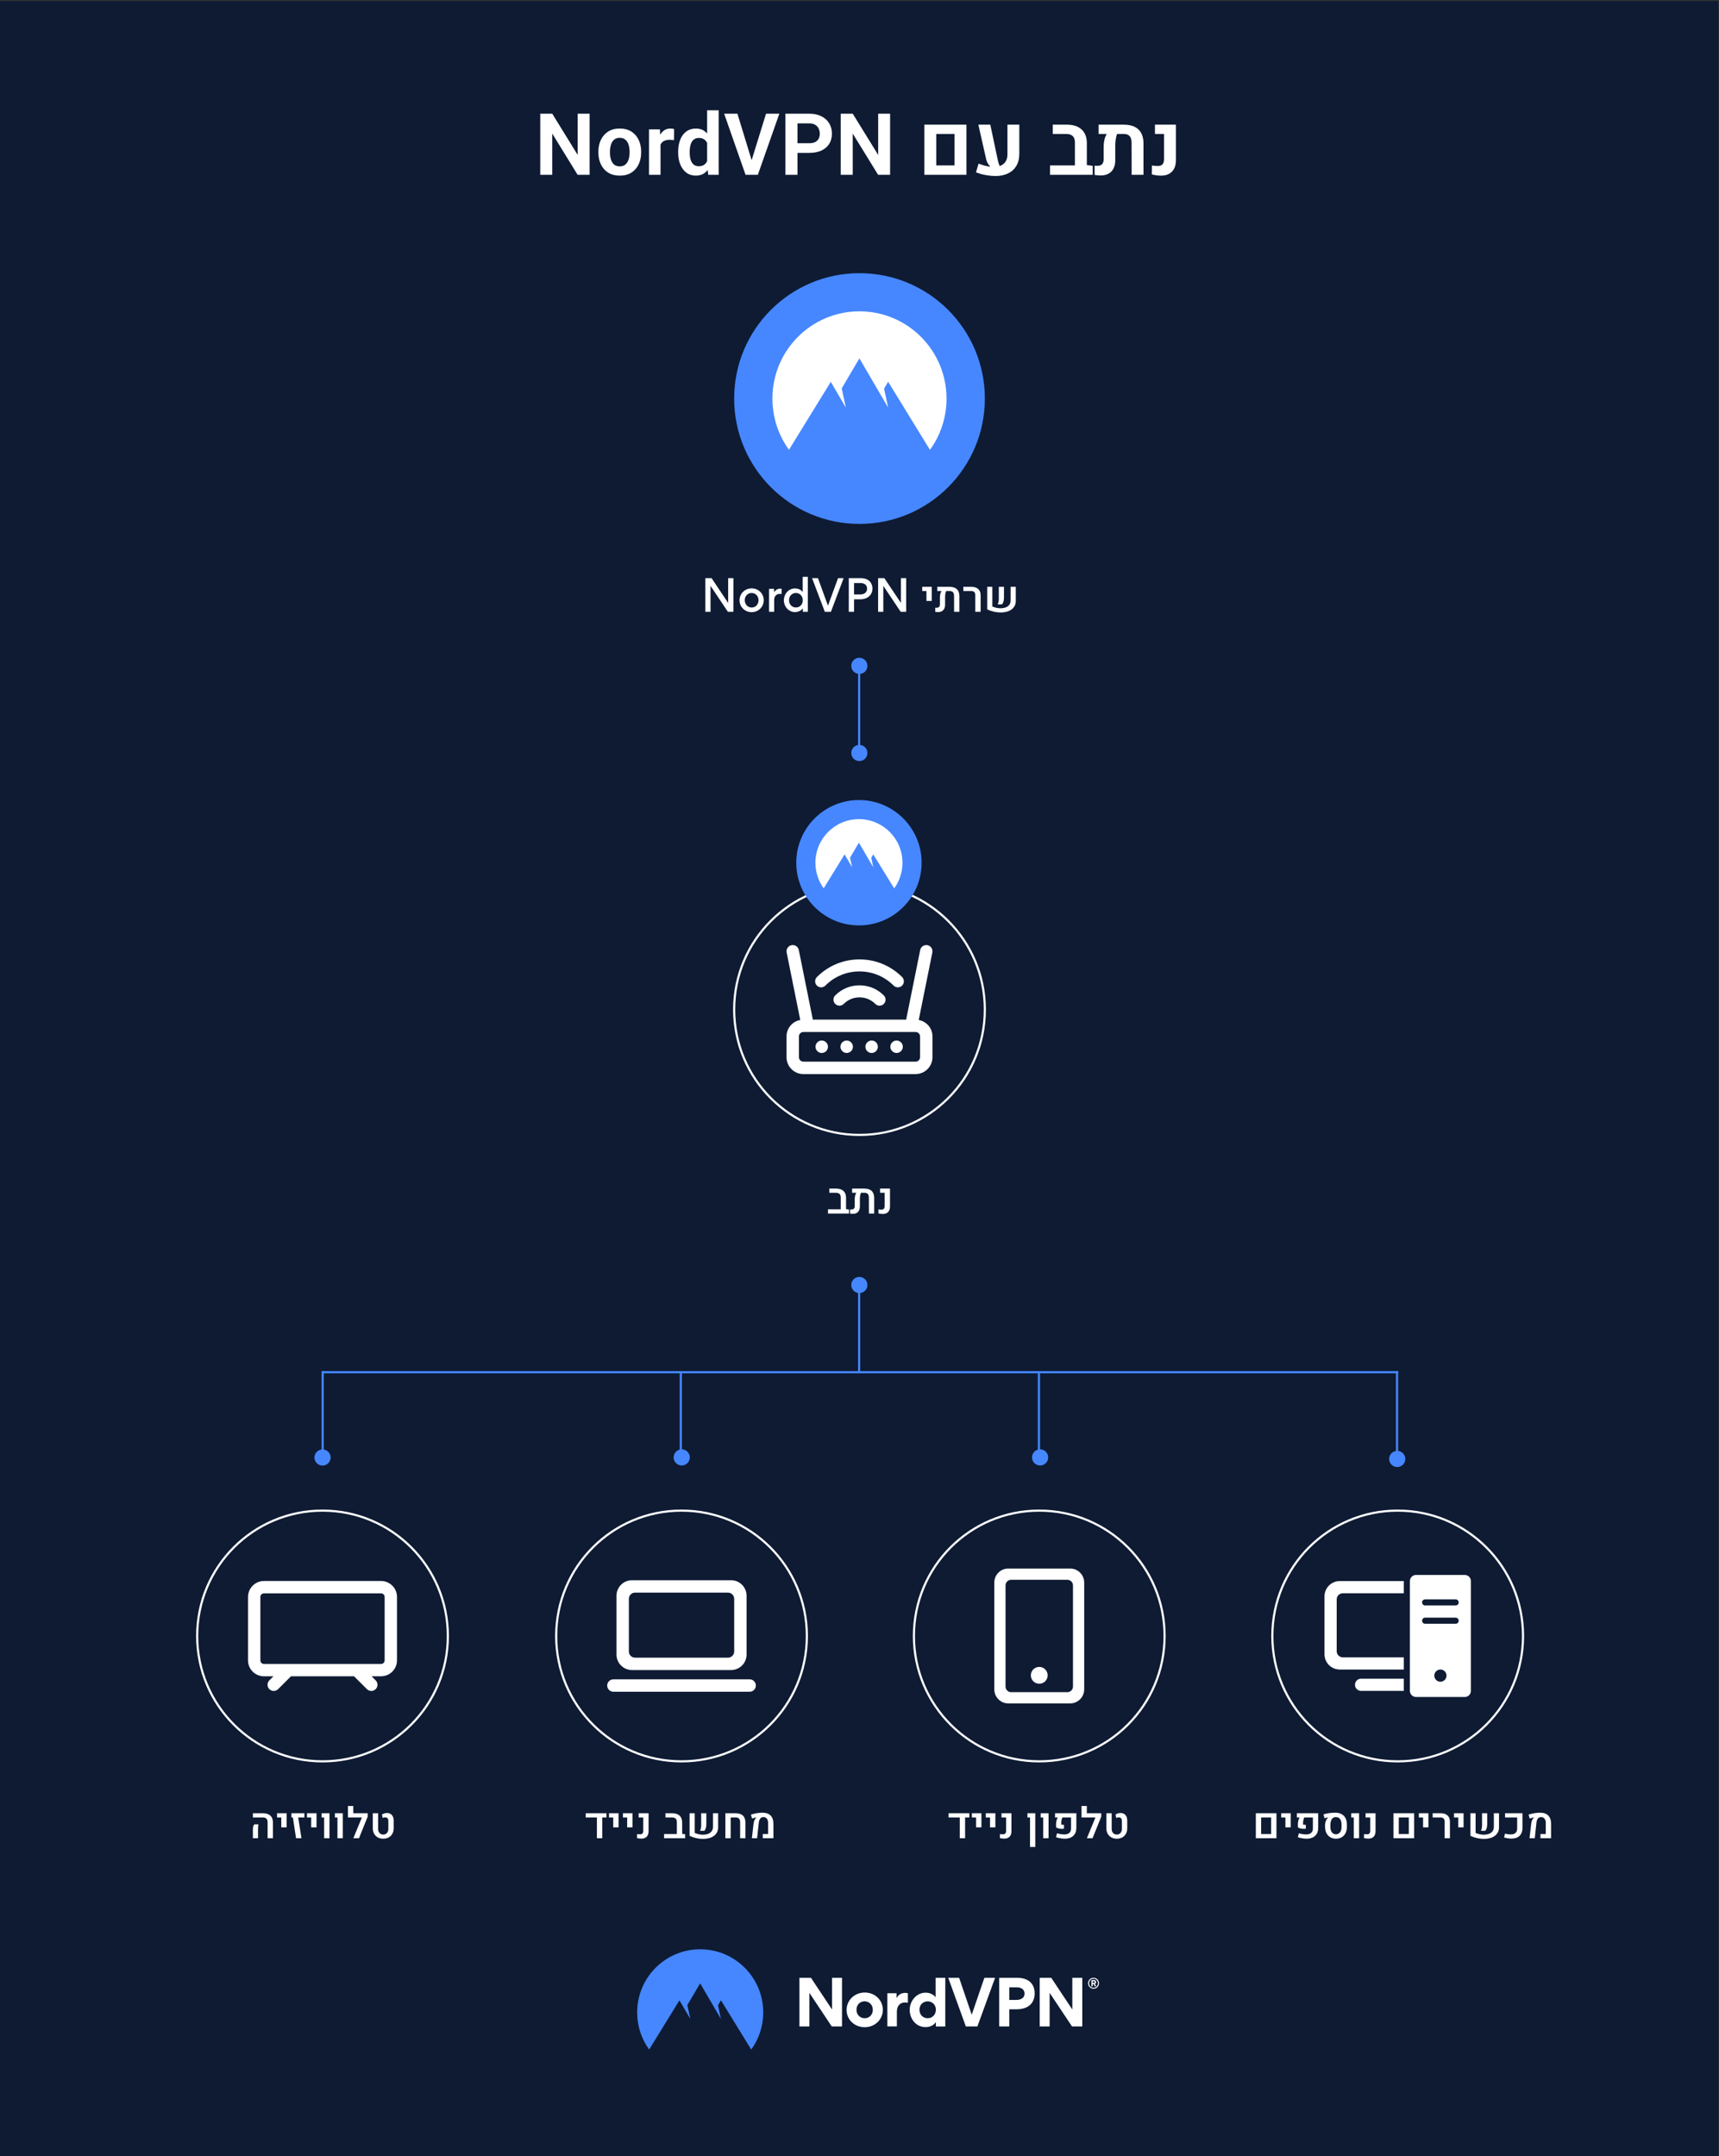 <svg fill="none" height="1505" viewBox="0 0 1200 1505" width="1200" xmlns="http://www.w3.org/2000/svg" xmlns:xlink="http://www.w3.org/1999/xlink"><rect x="0" y="0" width="1200" height="1505" fill="#333333" stroke="none"/><linearGradient id="lg1"><stop offset=".04" stop-color="#4687ff"/><stop offset="1" stop-color="#4687ff"/></linearGradient><linearGradient id="paint0_linear_345_23486" gradientUnits="userSpaceOnUse" x1="512.5" x2="687.5" xlink:href="#lg1" y1="278.172" y2="278.172"/><linearGradient id="paint1_linear_345_23486" gradientUnits="userSpaceOnUse" x1="224.4" x2="976.12" xlink:href="#lg1" y1="1017.29" y2="1017.29"/><linearGradient id="paint2_linear_345_23486" gradientUnits="userSpaceOnUse" x1="224.398" x2="976.12" xlink:href="#lg1" y1="1018.29" y2="1018.29"/><linearGradient id="paint3_linear_345_23486" gradientUnits="userSpaceOnUse" x1="599.14" x2="600.64" xlink:href="#lg1" y1="896.87" y2="896.87"/><linearGradient id="paint4_linear_345_23486" gradientUnits="userSpaceOnUse" x1="725.32" x2="726.82" xlink:href="#lg1" y1="1017.21" y2="1017.21"/><linearGradient id="paint5_linear_345_23486" gradientUnits="userSpaceOnUse" x1="475.15" x2="476.65" xlink:href="#lg1" y1="1017.21" y2="1017.21"/><linearGradient id="paint6_linear_345_23486" gradientUnits="userSpaceOnUse" x1="599.14" x2="600.64" xlink:href="#lg1" y1="525.562" y2="525.562"/><linearGradient id="paint7_linear_345_23486" gradientUnits="userSpaceOnUse" x1="599.14" x2="600.64" xlink:href="#lg1" y1="464.742" y2="464.742"/><linearGradient id="paint8_linear_345_23486" gradientUnits="userSpaceOnUse" x1="444.79" x2="532.79" xlink:href="#lg1" y1="1395.51" y2="1395.51"/><linearGradient id="paint9_linear_345_23486" gradientUnits="userSpaceOnUse" x1="555.86" x2="643.36" xlink:href="#lg1" y1="602.148" y2="602.148"/><clipPath id="clip0_345_23486"><path d="M0 0H1200V1505H0Z"/></clipPath><g clip-path="url(#clip0_345_23486)"><path d="M1199.59.711H-.41V1509.35H1199.59V.711Z" fill="#0e1b33"/><path d="M662.202 1265.58H676.704V1268.5H673.716V1283H669.995V1268.5H662.202V1265.58ZM681.392 1275.41V1268.5H678.447V1265.58H685.112V1275.41H681.392ZM691.118 1275.41V1268.5H688.174V1265.58H694.839V1275.41H691.118ZM701.094 1283.29C700.547 1283.29 700.034 1283.26 699.556 1283.19 699.077 1283.13 698.56 1283.04 698.003 1282.93L698.047 1280.1C698.711 1280.21 699.419 1280.26 700.171 1280.26 700.903 1280.26 701.45 1280.06 701.812 1279.65 702.173 1279.24 702.354 1278.6 702.354 1277.74V1268.5H699.131V1265.58H706.074V1278.03C706.074 1279.72 705.64 1281.02 704.771 1281.93 703.901 1282.84 702.676 1283.29 701.094 1283.29ZM719.038 1289.09V1268.5H717.236V1265.58H722.7V1289.09H719.038ZM728.252 1283V1268.5H726.494V1265.58H731.973V1283H728.252ZM743.281 1283.34C742.373 1283.34 741.377 1283.25 740.293 1283.07 739.209 1282.9 738.174 1282.64 737.188 1282.3L737.891 1279.56C738.828 1279.83 739.761 1280.04 740.688 1280.17 741.616 1280.3 742.407 1280.36 743.062 1280.36 744.565 1280.34 745.708 1279.98 746.489 1279.28 747.28 1278.58 747.676 1277.56 747.676 1276.22V1268.5H741.655C741.401 1269.04 741.201 1269.66 741.055 1270.33 740.908 1271 740.835 1271.69 740.835 1272.38V1273.46C741.06 1273.53 741.328 1273.58 741.641 1273.61 741.963 1273.64 742.329 1273.65 742.739 1273.65V1276.39C741.968 1276.46 741.255 1276.48 740.601 1276.44 739.946 1276.39 739.341 1276.28 738.784 1276.12 738.237 1275.95 737.725 1275.72 737.246 1275.44L737.202 1273.54C737.202 1272.57 737.31 1271.64 737.524 1270.74 737.749 1269.84 738.062 1269.09 738.462 1268.5H736.499V1265.58H751.382V1275.62C751.382 1277.41 751.025 1278.88 750.312 1280.03 749.6 1281.16 748.633 1282 747.412 1282.55 746.191 1283.08 744.814 1283.35 743.281 1283.34ZM754.971 1268.5V1260.5H758.691V1265.58H767.422V1268.5H754.971ZM768.755 1267.94 762.69 1283H758.735L765.928 1265.58H768.755V1267.94ZM779.624 1283.34C778.169 1283.34 776.895 1283.03 775.801 1282.43 774.707 1281.82 773.853 1280.97 773.237 1279.88 772.632 1278.79 772.329 1277.52 772.329 1276.07V1265.58H776.035V1276.44C776.035 1277.64 776.362 1278.61 777.017 1279.35 777.681 1280.08 778.545 1280.45 779.609 1280.45 780.684 1280.45 781.548 1280.08 782.202 1279.35 782.856 1278.61 783.184 1277.64 783.184 1276.44V1271.05C783.184 1270.2 782.998 1269.55 782.627 1269.11 782.256 1268.66 781.714 1268.44 781.001 1268.44 780.737 1268.44 780.449 1268.47 780.137 1268.54 779.824 1268.61 779.502 1268.71 779.17 1268.83L778.745 1266.42C779.253 1266.11 779.819 1265.86 780.444 1265.67 781.069 1265.49 781.665 1265.39 782.231 1265.39 783.687 1265.39 784.829 1265.87 785.659 1266.83 786.489 1267.78 786.904 1269.08 786.904 1270.74V1276.07C786.904 1277.52 786.602 1278.79 785.996 1279.88 785.391 1280.97 784.541 1281.82 783.447 1282.43 782.363 1283.03 781.089 1283.34 779.624 1283.34Z" fill="#ffffff"/><path d="M876.668 1283V1265.58H891.067V1283H876.668ZM880.374 1280.07H887.361V1268.5H880.374V1280.07ZM897.322 1275.41V1268.5H894.378V1265.58H901.043V1275.41H897.322ZM912.103 1283.34C911.194 1283.34 910.198 1283.25 909.114 1283.07 908.03 1282.9 906.995 1282.64 906.009 1282.3L906.712 1279.56C907.649 1279.83 908.582 1280.04 909.51 1280.17 910.438 1280.3 911.229 1280.36 911.883 1280.36 913.387 1280.34 914.529 1279.98 915.311 1279.28 916.102 1278.58 916.497 1277.56 916.497 1276.22V1268.5H910.477C910.223 1269.04 910.022 1269.66 909.876 1270.33 909.729 1271 909.656 1271.69 909.656 1272.38V1273.46C909.881 1273.53 910.149 1273.58 910.462 1273.61 910.784 1273.64 911.15 1273.65 911.561 1273.65V1276.39C910.789 1276.46 910.076 1276.48 909.422 1276.44 908.768 1276.39 908.162 1276.28 907.605 1276.12 907.059 1275.95 906.546 1275.72 906.067 1275.44L906.023 1273.54C906.023 1272.57 906.131 1271.64 906.346 1270.74 906.57 1269.84 906.883 1269.09 907.283 1268.5H905.32V1265.58H920.203V1275.62C920.203 1277.41 919.847 1278.88 919.134 1280.03 918.421 1281.16 917.454 1282 916.233 1282.55 915.013 1283.08 913.636 1283.35 912.103 1283.34ZM932.61 1283.34C931.116 1283.34 929.798 1283 928.655 1282.33 927.522 1281.65 926.634 1280.71 925.989 1279.5 925.354 1278.28 925.027 1276.86 925.008 1275.25L924.993 1273.84C924.993 1273.19 925.081 1272.53 925.257 1271.85 925.442 1271.17 925.691 1270.55 926.004 1269.99 926.326 1269.43 926.673 1268.98 927.044 1268.66 927.083 1268.63 927.117 1268.6 927.146 1268.57 927.186 1268.54 927.225 1268.52 927.264 1268.5L927.249 1268.44C926.917 1268.48 926.497 1268.57 925.989 1268.7 925.481 1268.83 925.018 1268.95 924.598 1269.05L923.895 1266.33C924.666 1266.1 925.521 1265.9 926.458 1265.73 927.396 1265.55 928.348 1265.42 929.314 1265.33 930.291 1265.24 931.209 1265.19 932.068 1265.19 933.787 1265.19 935.252 1265.51 936.463 1266.15 937.684 1266.79 938.611 1267.71 939.246 1268.92 939.891 1270.13 940.213 1271.61 940.213 1273.36V1275.25C940.213 1276.86 939.896 1278.28 939.261 1279.5 938.636 1280.71 937.752 1281.65 936.609 1282.33 935.467 1283 934.134 1283.34 932.61 1283.34ZM932.596 1280.25C933.377 1280.25 934.061 1280.04 934.646 1279.63 935.232 1279.21 935.687 1278.63 936.009 1277.89 936.341 1277.14 936.507 1276.26 936.507 1275.27V1273.42C936.507 1272.33 936.346 1271.39 936.023 1270.62 935.711 1269.85 935.257 1269.26 934.661 1268.86 934.065 1268.45 933.348 1268.25 932.508 1268.25 931.736 1268.25 931.067 1268.46 930.501 1268.89 929.935 1269.31 929.5 1269.92 929.197 1270.72 928.895 1271.52 928.733 1272.48 928.714 1273.61V1275.27C928.714 1276.26 928.875 1277.14 929.197 1277.89 929.52 1278.63 929.974 1279.21 930.56 1279.63 931.146 1280.04 931.824 1280.25 932.596 1280.25ZM945.032 1283V1268.5H943.274V1265.58H948.753V1283H945.032ZM955.257 1283.29C954.71 1283.29 954.197 1283.26 953.719 1283.19 953.24 1283.13 952.723 1283.04 952.166 1282.93L952.21 1280.1C952.874 1280.21 953.582 1280.26 954.334 1280.26 955.066 1280.26 955.613 1280.06 955.975 1279.65 956.336 1279.24 956.517 1278.6 956.517 1277.74V1268.5H953.294V1265.58H960.237V1278.03C960.237 1279.72 959.803 1281.02 958.934 1281.93 958.064 1282.84 956.839 1283.29 955.257 1283.29ZM972.762 1283V1265.58H987.161V1283H972.762ZM976.468 1280.07H983.455V1268.5H976.468V1280.07ZM993.416 1275.41V1268.5H990.472V1265.58H997.137V1275.41H993.416ZM1008.45 1283V1271.19C1008.45 1270.34 1008.2 1269.68 1007.71 1269.22 1007.22 1268.74 1006.54 1268.5 1005.65 1268.5H1000.11V1265.58H1005.87C1007.83 1265.58 1009.37 1266.1 1010.48 1267.12 1011.6 1268.15 1012.17 1269.58 1012.17 1271.41V1283H1008.45ZM1017.97 1275.41V1268.5H1015.02V1265.58H1021.69V1275.41H1017.97ZM1030.08 1265.58V1279.32C1030.95 1279.69 1031.88 1279.99 1032.88 1280.22 1033.88 1280.43 1034.83 1280.54 1035.72 1280.54 1037.08 1280.54 1038.29 1280.35 1039.35 1279.97 1040.43 1279.58 1041.27 1278.98 1041.89 1278.17 1042.51 1277.36 1042.83 1276.32 1042.83 1275.06V1265.58H1046.43V1275.46C1046.43 1276.8 1046.15 1277.98 1045.59 1278.99 1045.04 1279.99 1044.27 1280.83 1043.29 1281.51 1042.33 1282.17 1041.21 1282.67 1039.94 1283 1038.67 1283.32 1037.32 1283.48 1035.88 1283.48 1034.37 1283.48 1032.8 1283.3 1031.17 1282.94 1029.53 1282.57 1027.98 1282.03 1026.49 1281.33V1265.58H1030.08ZM1033.76 1277.8C1034.03 1277.42 1034.24 1276.89 1034.37 1276.2 1034.52 1275.52 1034.59 1274.76 1034.59 1273.93V1265.58H1038.2V1273.19C1038.2 1274.17 1038.08 1275.07 1037.84 1275.88 1037.61 1276.69 1037.26 1277.35 1036.8 1277.84L1033.76 1277.8ZM1055.03 1283.26C1054.27 1283.26 1053.46 1283.2 1052.62 1283.07 1051.79 1282.95 1050.93 1282.77 1050.02 1282.55L1050.59 1279.81C1052.14 1280.19 1053.48 1280.37 1054.6 1280.36 1056.13 1280.34 1057.25 1279.98 1057.99 1279.28 1058.73 1278.57 1059.1 1277.55 1059.1 1276.22V1268.5H1050.66V1265.58H1062.82V1275.51C1062.82 1277.31 1062.5 1278.78 1061.85 1279.92 1061.21 1281.07 1060.31 1281.91 1059.14 1282.46 1057.98 1283 1056.61 1283.26 1055.03 1283.26ZM1067.73 1283 1068.94 1272.6C1069.04 1271.81 1069.25 1271.06 1069.57 1270.34 1069.91 1269.63 1070.29 1269.08 1070.73 1268.69 1070.77 1268.65 1070.81 1268.62 1070.85 1268.59 1070.9 1268.55 1070.94 1268.52 1070.96 1268.5L1070.95 1268.44C1070.55 1268.51 1070.05 1268.62 1069.46 1268.79 1068.86 1268.95 1068.33 1269.11 1067.87 1269.27L1067.07 1266.55C1067.82 1266.28 1068.65 1266.04 1069.56 1265.85 1070.48 1265.64 1071.41 1265.48 1072.36 1265.36 1073.31 1265.25 1074.22 1265.19 1075.07 1265.19 1077.58 1265.19 1079.49 1265.84 1080.79 1267.15 1082.1 1268.45 1082.76 1270.36 1082.77 1272.89V1283H1075.36V1280.08H1079.07V1272.42C1079.07 1271.08 1078.77 1270.05 1078.19 1269.33 1077.61 1268.61 1076.79 1268.25 1075.73 1268.25 1074.84 1268.25 1074.12 1268.6 1073.57 1269.29 1073.03 1269.97 1072.69 1270.93 1072.56 1272.16L1071.39 1283H1067.73Z" fill="#ffffff"/><path d="M186.813 1283V1271.9C186.813 1270.72 186.53 1269.87 185.964 1269.32 185.407 1268.77 184.528 1268.5 183.327 1268.5H176.545V1265.58H183.562C185.817 1265.58 187.541 1266.13 188.732 1267.24 189.934 1268.34 190.534 1269.94 190.534 1272.04V1283H186.813ZM176.53 1283V1277.04C176.53 1275.92 176.638 1275.1 176.853 1274.56 177.077 1274.02 177.277 1273.6 177.453 1273.32H180.427C180.339 1273.73 180.266 1274.21 180.207 1274.75 180.148 1275.29 180.119 1275.94 180.119 1276.7V1283H176.53ZM196.35 1275.41V1268.5H193.405V1265.58H200.07V1275.41H196.35ZM206.647 1283 204.494 1268.63 203.396 1268.4V1265.58H212.507L212.492 1268.5H208.156L210.456 1283H206.647ZM217.238 1275.41V1268.5H214.294V1265.58H220.959V1275.41H217.238ZM226.276 1283V1268.5H224.519V1265.58H229.997V1283H226.276ZM235.563 1283V1268.5H233.806V1265.58H239.284V1283H235.563ZM242.888 1268.5V1260.5H246.608V1265.58H255.339V1268.5H242.888ZM256.672 1267.94 250.607 1283H246.652L253.845 1265.58H256.672V1267.94ZM267.541 1283.34C266.086 1283.34 264.812 1283.03 263.718 1282.43 262.624 1281.82 261.77 1280.97 261.154 1279.88 260.549 1278.79 260.246 1277.52 260.246 1276.07V1265.58H263.952V1276.44C263.952 1277.64 264.279 1278.61 264.934 1279.35 265.598 1280.08 266.462 1280.45 267.526 1280.45 268.601 1280.45 269.465 1280.08 270.119 1279.35 270.773 1278.61 271.101 1277.64 271.101 1276.44V1271.05C271.101 1270.2 270.915 1269.55 270.544 1269.11 270.173 1268.66 269.631 1268.44 268.918 1268.44 268.654 1268.44 268.366 1268.47 268.054 1268.54 267.741 1268.61 267.419 1268.71 267.087 1268.83L266.662 1266.42C267.17 1266.11 267.736 1265.86 268.361 1265.67 268.986 1265.49 269.582 1265.39 270.148 1265.39 271.604 1265.39 272.746 1265.87 273.576 1266.83 274.406 1267.78 274.821 1269.08 274.821 1270.74V1276.07C274.821 1277.52 274.519 1278.79 273.913 1279.88 273.308 1280.97 272.458 1281.82 271.364 1282.43 270.28 1283.03 269.006 1283.34 267.541 1283.34Z" fill="#ffffff"/><path d="M408.892 1265.58H423.394V1268.5H420.405V1283H416.685V1268.5H408.892V1265.58ZM428.081 1275.41V1268.5H425.137V1265.58H431.802V1275.41H428.081ZM437.808 1275.41V1268.5H434.863V1265.58H441.528V1275.41H437.808ZM447.783 1283.29C447.236 1283.29 446.724 1283.26 446.245 1283.19 445.767 1283.13 445.249 1283.04 444.692 1282.93L444.736 1280.1C445.4 1280.21 446.108 1280.26 446.86 1280.26 447.593 1280.26 448.14 1280.06 448.501 1279.65 448.862 1279.24 449.043 1278.6 449.043 1277.74V1268.5H445.82V1265.58H452.764V1278.03C452.764 1279.72 452.329 1281.02 451.46 1281.93 450.591 1282.84 449.365 1283.29 447.783 1283.29ZM463.589 1283V1280.07H472.495L476.201 1279.94 478.267 1280.2V1283H463.589ZM472.495 1282.15V1271.9C472.495 1270.72 472.217 1269.87 471.66 1269.32 471.104 1268.77 470.22 1268.5 469.009 1268.5H464.541V1265.58H469.258C471.494 1265.58 473.208 1266.13 474.399 1267.24 475.601 1268.34 476.201 1269.94 476.201 1272.04V1282.15H472.495ZM484.961 1265.58V1279.32C485.83 1279.69 486.763 1279.99 487.759 1280.22 488.765 1280.43 489.712 1280.54 490.601 1280.54 491.958 1280.54 493.169 1280.35 494.233 1279.97 495.308 1279.58 496.152 1278.98 496.768 1278.17 497.393 1277.36 497.705 1276.32 497.705 1275.06V1265.58H501.309V1275.46C501.309 1276.8 501.03 1277.98 500.474 1278.99 499.917 1279.99 499.15 1280.83 498.174 1281.51 497.207 1282.17 496.089 1282.67 494.819 1283 493.55 1283.32 492.197 1283.48 490.762 1283.48 489.248 1283.48 487.676 1283.3 486.045 1282.94 484.414 1282.57 482.856 1282.03 481.372 1281.33V1265.58H484.961ZM488.638 1277.8C488.911 1277.42 489.116 1276.89 489.253 1276.2 489.399 1275.52 489.473 1274.76 489.473 1273.93V1265.58H493.076V1273.19C493.076 1274.17 492.959 1275.07 492.725 1275.88 492.49 1276.69 492.144 1277.35 491.685 1277.84L488.638 1277.8ZM506.362 1283 506.377 1265.58H513.467C515.762 1265.58 517.485 1266.13 518.638 1267.24 519.79 1268.34 520.371 1270 520.381 1272.2V1283H516.675V1271.93C516.675 1270.74 516.416 1269.88 515.898 1269.33 515.391 1268.78 514.59 1268.5 513.496 1268.5H510.083L510.068 1283H506.362ZM524.863 1283 526.079 1272.6C526.177 1271.81 526.387 1271.06 526.709 1270.34 527.041 1269.63 527.427 1269.08 527.866 1268.69 527.905 1268.65 527.944 1268.62 527.983 1268.59 528.032 1268.55 528.071 1268.52 528.101 1268.5L528.086 1268.44C527.686 1268.51 527.188 1268.62 526.592 1268.79 525.996 1268.95 525.469 1269.11 525.01 1269.27L524.204 1266.55C524.956 1266.28 525.786 1266.04 526.694 1265.85 527.612 1265.64 528.545 1265.48 529.492 1265.36 530.449 1265.25 531.353 1265.19 532.202 1265.19 534.712 1265.19 536.621 1265.84 537.93 1267.15 539.238 1268.45 539.897 1270.36 539.907 1272.89V1283H532.495V1280.08H536.201V1272.42C536.201 1271.08 535.908 1270.05 535.322 1269.33 534.746 1268.61 533.926 1268.25 532.861 1268.25 531.973 1268.25 531.255 1268.6 530.708 1269.29 530.161 1269.97 529.824 1270.93 529.697 1272.16L528.525 1283H524.863Z" fill="#ffffff"/><path d="M600 365.672C648.325 365.672 687.5 326.497 687.5 278.172 687.5 229.847 648.325 190.672 600 190.672 551.675 190.672 512.5 229.847 512.5 278.172 512.5 326.497 551.675 365.672 600 365.672Z" fill="url(#paint0_linear_345_23486)"/><g fill="#ffffff"><path clip-rule="evenodd" d="M550.77 313.931C543.5 303.921 539.21 291.571 539.21 278.171 539.21 244.551 566.41 217.301 599.98 217.301 633.55 217.301 660.75 244.551 660.75 278.221 660.75 291.571 656.47 303.921 649.19 313.981L620 266.461 617.16 271.241 620 284.491 599.93 250.121 587.58 271.091 590.47 284.491 579.96 266.511 550.77 313.931Z" fill-rule="evenodd"/><path d="M641.35 711.888 650.86 664.798C651.33 662.458 649.81 660.168 647.48 659.698 646.35 659.468 645.19 659.688 644.23 660.318 643.26 660.958 642.61 661.938 642.37 663.088L632.57 711.638H567.43L557.63 663.088C557.4 661.948 556.75 660.968 555.79 660.328 554.83 659.688 553.68 659.468 552.53 659.698 551.4 659.928 550.42 660.578 549.78 661.548 549.14 662.518 548.91 663.668 549.14 664.808L558.64 711.898C553.1 712.928 549.05 717.698 549.05 723.418V727.658 737.888C549.05 744.378 554.33 749.658 560.82 749.658H639.17C645.66 749.658 650.94 744.378 650.94 737.888V723.418C650.94 717.708 646.89 712.938 641.35 711.898V711.888ZM557.71 723.408C557.71 721.688 559.11 720.298 560.82 720.298H639.17C640.88 720.298 642.28 721.698 642.28 723.408V737.878C642.28 739.588 640.88 740.988 639.17 740.988H560.82C559.11 740.988 557.71 739.588 557.71 737.878V723.408Z"/><path d="M583.03 694.769C582.24 695.569 581.81 696.619 581.82 697.749 581.82 698.869 582.27 699.929 583.07 700.709 584.71 702.339 587.38 702.319 589.01 700.679 591.92 697.739 595.82 696.119 600.01 696.119 604.2 696.119 608.1 697.739 611.01 700.679 611.81 701.479 612.87 701.929 614 701.929 615.13 701.929 616.16 701.499 616.95 700.719 618.6 699.089 618.61 696.429 616.98 694.779 612.48 690.229 606.46 687.719 600.01 687.719 593.56 687.719 587.53 690.229 583.04 694.779L583.03 694.769Z"/><path d="M576.19 687.887C582.56 681.517 591.01 678.017 600 678.017 608.99 678.017 617.45 681.527 623.81 687.887 624.6 688.677 625.66 689.117 626.78 689.117 627.9 689.117 628.96 688.677 629.75 687.887 631.39 686.247 631.39 683.587 629.75 681.947 621.8 673.997 611.23 669.617 600 669.617 588.77 669.617 578.2 673.997 570.25 681.957 569.46 682.747 569.02 683.807 569.02 684.927 569.02 686.047 569.46 687.107 570.25 687.897 571.89 689.537 574.55 689.537 576.19 687.897V687.887Z"/><path d="M573.63 734.938C576.032 734.938 577.98 732.991 577.98 730.588 577.98 728.186 576.032 726.238 573.63 726.238 571.227 726.238 569.28 728.186 569.28 730.588 569.28 732.991 571.227 734.938 573.63 734.938Z"/><path d="M591.05 734.938C593.452 734.938 595.4 732.991 595.4 730.588 595.4 728.186 593.452 726.238 591.05 726.238 588.647 726.238 586.7 728.186 586.7 730.588 586.7 732.991 588.647 734.938 591.05 734.938Z"/><path d="M608.47 734.938C610.872 734.938 612.82 732.991 612.82 730.588 612.82 728.186 610.872 726.238 608.47 726.238 606.067 726.238 604.12 728.186 604.12 730.588 604.12 732.991 606.067 734.938 608.47 734.938Z"/><path d="M625.89 734.938C628.293 734.938 630.24 732.991 630.24 730.588 630.24 728.186 628.293 726.238 625.89 726.238 623.488 726.238 621.54 728.186 621.54 730.588 621.54 732.991 623.488 734.938 625.89 734.938Z"/><path d="M273.87 1106.73C271.77 1104.63 268.98 1103.47 266.01 1103.47H184.26C181.29 1103.47 178.5 1104.63 176.4 1106.73 174.3 1108.83 173.14 1111.62 173.14 1114.59V1158.87C173.14 1161.84 174.3 1164.63 176.4 1166.73 178.5 1168.83 181.29 1169.99 184.26 1169.99H190.87L188.02 1172.84C187.21 1173.64 186.75 1174.76 186.75 1175.9 186.75 1177.04 187.21 1178.15 188.02 1178.96 188.83 1179.77 189.91 1180.21 191.04 1180.21H191.1C192.24 1180.21 193.32 1179.77 194.13 1178.96L203.13 1169.99H247.14L256.14 1178.95C256.94 1179.76 258.06 1180.22 259.2 1180.22 260.34 1180.22 261.45 1179.76 262.25 1178.95 263.06 1178.15 263.52 1177.03 263.52 1175.89 263.52 1174.75 263.07 1173.65 262.25 1172.83L259.39 1169.97H266.01C268.98 1169.97 271.77 1168.81 273.87 1166.71 275.97 1164.61 277.13 1161.82 277.13 1158.85V1114.57C277.13 1111.6 275.97 1108.81 273.87 1106.71V1106.73ZM267.78 1160.65C267.32 1161.12 266.67 1161.38 266.01 1161.38H184.26C183.6 1161.38 182.95 1161.11 182.49 1160.65 182.02 1160.18 181.76 1159.54 181.76 1158.88V1114.6C181.76 1113.93 182.02 1113.3 182.49 1112.83 182.96 1112.36 183.6 1112.1 184.26 1112.1H266.01C266.67 1112.1 267.32 1112.37 267.78 1112.83 268.25 1113.3 268.51 1113.93 268.51 1114.6V1158.88C268.51 1159.54 268.24 1160.19 267.78 1160.65Z"/><path clip-rule="evenodd" d="M441.17 1102.93H510.35C513.22 1102.93 515.97 1104.07 517.99 1106.1 520.02 1108.13 521.16 1110.88 521.16 1113.74V1154.82C521.16 1157.69 520.02 1160.44 517.99 1162.46 515.96 1164.49 513.21 1165.63 510.35 1165.63H441.17C438.3 1165.63 435.55 1164.49 433.53 1162.46 431.5 1160.43 430.36 1157.68 430.36 1154.82V1113.74C430.36 1110.87 431.5 1108.12 433.53 1106.1 435.56 1104.07 438.31 1102.93 441.17 1102.93ZM443.33 1111.58C442.18 1111.58 441.08 1112.04 440.27 1112.85 439.46 1113.66 439 1114.76 439 1115.91V1152.66C439 1153.81 439.46 1154.91 440.27 1155.72 441.08 1156.53 442.18 1156.99 443.33 1156.99H508.19C509.34 1156.99 510.44 1156.53 511.25 1155.72 512.06 1154.91 512.52 1153.81 512.52 1152.66V1115.91C512.52 1114.76 512.06 1113.66 511.25 1112.85 510.44 1112.04 509.34 1111.58 508.19 1111.58H443.33ZM428.2 1172.11H523.32C524.47 1172.11 525.57 1172.57 526.38 1173.38 527.19 1174.19 527.65 1175.29 527.65 1176.44 527.65 1177.59 527.19 1178.69 526.38 1179.5 525.57 1180.31 524.47 1180.77 523.32 1180.77H428.2C427.05 1180.77 425.95 1180.31 425.14 1179.5 424.33 1178.69 423.87 1177.59 423.87 1176.44 423.87 1175.29 424.33 1174.19 425.14 1173.38 425.95 1172.57 427.05 1172.11 428.2 1172.11Z" fill-rule="evenodd"/><path clip-rule="evenodd" d="M703.91 1094.77H747.06C749.66 1094.77 752.16 1095.8 753.99 1097.64 755.83 1099.48 756.86 1101.97 756.86 1104.57V1179.11C756.86 1180.4 756.61 1181.67 756.11 1182.86 755.62 1184.05 754.89 1185.13 753.98 1186.04 753.07 1186.95 751.99 1187.67 750.8 1188.17 749.61 1188.66 748.33 1188.92 747.05 1188.92H703.9C702.61 1188.92 701.34 1188.67 700.15 1188.17 698.96 1187.68 697.88 1186.95 696.97 1186.04 696.06 1185.13 695.34 1184.05 694.84 1182.86 694.35 1181.67 694.09 1180.39 694.09 1179.11V1104.57C694.09 1101.97 695.12 1099.47 696.96 1097.64 698.8 1095.8 701.29 1094.77 703.89 1094.77H703.91ZM705.87 1102.62C704.83 1102.62 703.83 1103.03 703.1 1103.77 702.36 1104.51 701.95 1105.5 701.95 1106.54V1177.15C701.95 1178.19 702.36 1179.19 703.1 1179.92 703.84 1180.65 704.83 1181.07 705.87 1181.07H745.1C746.14 1181.07 747.14 1180.66 747.87 1179.92 748.61 1179.18 749.02 1178.19 749.02 1177.15V1106.54C749.02 1105.5 748.61 1104.5 747.87 1103.77 747.13 1103.03 746.14 1102.62 745.1 1102.62H705.87ZM725.48 1163.43C727.04 1163.43 728.54 1164.05 729.64 1165.15 730.74 1166.25 731.36 1167.75 731.36 1169.31 731.36 1170.87 730.74 1172.37 729.64 1173.47 728.54 1174.57 727.04 1175.19 725.48 1175.19 723.92 1175.19 722.42 1174.57 721.32 1173.47 720.22 1172.37 719.6 1170.87 719.6 1169.31 719.6 1167.75 720.22 1166.25 721.32 1165.15 722.42 1164.05 723.92 1163.43 725.48 1163.43Z" fill-rule="evenodd"/><path clip-rule="evenodd" d="M979.96 1103.52V1112.04H937.38C936.25 1112.04 935.17 1112.49 934.37 1113.29 933.57 1114.09 933.12 1115.17 933.12 1116.3V1152.49C933.12 1153.62 933.57 1154.7 934.37 1155.5 935.17 1156.3 936.25 1156.75 937.38 1156.75H979.96V1165.27H935.25C932.43 1165.27 929.72 1164.15 927.72 1162.15 925.72 1160.15 924.6 1157.45 924.6 1154.62V1114.17C924.6 1111.35 925.72 1108.64 927.72 1106.64 929.72 1104.64 932.42 1103.52 935.25 1103.52H979.96ZM979.96 1171.65V1180.17H950.15C949.02 1180.17 947.94 1179.72 947.14 1178.92 946.34 1178.12 945.89 1177.04 945.89 1175.91 945.89 1174.78 946.34 1173.7 947.14 1172.9 947.94 1172.1 949.02 1171.65 950.15 1171.65H979.96ZM988.48 1099.26H1022.55C1023.68 1099.26 1024.76 1099.71 1025.56 1100.51 1026.36 1101.31 1026.81 1102.39 1026.81 1103.52V1180.17C1026.81 1181.3 1026.36 1182.38 1025.56 1183.18 1024.76 1183.98 1023.68 1184.43 1022.55 1184.43H988.48C987.35 1184.43 986.27 1183.98 985.47 1183.18 984.67 1182.38 984.22 1181.3 984.22 1180.17V1103.52C984.22 1102.39 984.67 1101.31 985.47 1100.51 986.27 1099.71 987.35 1099.26 988.48 1099.26ZM994.87 1116.29C994.31 1116.29 993.76 1116.51 993.36 1116.91 992.96 1117.31 992.74 1117.85 992.74 1118.42 992.74 1118.99 992.96 1119.53 993.36 1119.93 993.76 1120.33 994.3 1120.55 994.87 1120.55H1016.16C1016.72 1120.55 1017.27 1120.33 1017.67 1119.93 1018.07 1119.53 1018.29 1118.99 1018.29 1118.42 1018.29 1117.85 1018.07 1117.31 1017.67 1116.91 1017.27 1116.51 1016.73 1116.29 1016.16 1116.29H994.87ZM994.87 1129.06C994.31 1129.06 993.76 1129.28 993.36 1129.68 992.96 1130.08 992.74 1130.62 992.74 1131.19 992.74 1131.76 992.96 1132.3 993.36 1132.7 993.76 1133.1 994.3 1133.32 994.87 1133.32H1016.16C1016.72 1133.32 1017.27 1133.1 1017.67 1132.7 1018.07 1132.3 1018.29 1131.76 1018.29 1131.19 1018.29 1130.62 1018.07 1130.08 1017.67 1129.68 1017.27 1129.28 1016.73 1129.06 1016.16 1129.06H994.87ZM1005.52 1165.25C1004.39 1165.25 1003.31 1165.7 1002.51 1166.5 1001.71 1167.3 1001.26 1168.38 1001.26 1169.51 1001.26 1170.64 1001.71 1171.72 1002.51 1172.52 1003.31 1173.32 1004.39 1173.77 1005.52 1173.77 1006.65 1173.77 1007.73 1173.32 1008.53 1172.52 1009.33 1171.72 1009.78 1170.64 1009.78 1169.51 1009.78 1168.38 1009.33 1167.3 1008.53 1166.5 1007.73 1165.7 1006.65 1165.25 1005.52 1165.25Z" fill-rule="evenodd"/></g><path d="M225.15 1022.93C228.265 1022.93 230.79 1020.4 230.79 1017.29 230.79 1014.17 228.265 1011.65 225.15 1011.65 222.035 1011.65 219.51 1014.17 219.51 1017.29 219.51 1020.4 222.035 1022.93 225.15 1022.93Z" fill="url(#paint1_linear_345_23486)"/><path d="M975.37 1023.93C978.484 1023.93 981.01 1021.4 981.01 1018.29 981.01 1015.17 978.484 1012.65 975.37 1012.65 972.255 1012.65 969.729 1015.17 969.729 1018.29 969.729 1021.4 972.255 1023.93 975.37 1023.93Z" fill="url(#paint2_linear_345_23486)"/><path d="M599.89 902.51C603.005 902.51 605.53 899.985 605.53 896.87 605.53 893.756 603.005 891.23 599.89 891.23 596.775 891.23 594.25 893.756 594.25 896.87 594.25 899.985 596.775 902.51 599.89 902.51Z" fill="url(#paint3_linear_345_23486)"/><path d="M726.07 1022.85C729.185 1022.85 731.71 1020.33 731.71 1017.21 731.71 1014.1 729.185 1011.57 726.07 1011.57 722.955 1011.57 720.43 1014.1 720.43 1017.21 720.43 1020.33 722.955 1022.85 726.07 1022.85Z" fill="url(#paint4_linear_345_23486)"/><path d="M475.9 1022.85C479.015 1022.85 481.54 1020.33 481.54 1017.21 481.54 1014.1 479.015 1011.57 475.9 1011.57 472.785 1011.57 470.26 1014.1 470.26 1017.21 470.26 1020.33 472.785 1022.85 475.9 1022.85Z" fill="url(#paint5_linear_345_23486)"/><path d="M599.89 531.202C603.005 531.202 605.53 528.677 605.53 525.562 605.53 522.447 603.005 519.922 599.89 519.922 596.775 519.922 594.25 522.447 594.25 525.562 594.25 528.677 596.775 531.202 599.89 531.202Z" fill="url(#paint6_linear_345_23486)"/><path d="M599.89 470.382C603.005 470.382 605.53 467.856 605.53 464.742 605.53 461.627 603.005 459.102 599.89 459.102 596.775 459.102 594.25 461.627 594.25 464.742 594.25 467.856 596.775 470.382 599.89 470.382Z" fill="url(#paint7_linear_345_23486)"/><path d="M759.56 1384.24C759.56 1382.15 761.26 1380.42 763.38 1380.42 765.5 1380.42 767.2 1382.15 767.2 1384.24 767.2 1386.33 765.5 1388.06 763.38 1388.06 761.26 1388.06 759.56 1386.33 759.56 1384.24ZM760.28 1384.24C760.28 1385.97 761.65 1387.38 763.38 1387.38 765.11 1387.38 766.48 1385.97 766.48 1384.24 766.48 1382.51 765.07 1381.1 763.38 1381.1 761.65 1381.1 760.28 1382.51 760.28 1384.24ZM762.8 1386.4H761.9V1382.04H763.63C764.5 1382.04 765.18 1382.47 765.18 1383.41 765.18 1384.06 764.82 1384.46 764.35 1384.67L765.25 1386.4H764.28L763.49 1384.81H762.8V1386.4ZM763.56 1382.9H762.8V1383.98H763.56C763.88 1383.98 764.25 1383.84 764.25 1383.44 764.25 1383.01 763.89 1382.9 763.56 1382.9Z" fill="#ffffff"/><path clip-rule="evenodd" d="M580.61 1414.36 565.03 1390.95V1414.36H558.07V1380.42H566.11L580.83 1402.56V1380.42H587.79V1414.36H580.61Z" fill="#ffffff" fill-rule="evenodd"/><path clip-rule="evenodd" d="M603.69 1390.7C596.66 1390.7 591 1395.93 591 1402.85 591 1409.77 596.59 1414.9 603.62 1414.9 610.65 1414.9 616.28 1409.71 616.28 1402.71 616.24 1395.79 610.65 1390.7 603.69 1390.7ZM603.62 1408.66C600.45 1408.66 597.89 1406.24 597.89 1402.71 597.89 1399.18 600.41 1396.83 603.55 1396.83 606.69 1396.83 609.28 1399.25 609.28 1402.71 609.32 1406.24 606.79 1408.66 603.62 1408.66Z" fill="#ffffff" fill-rule="evenodd"/><path clip-rule="evenodd" d="M633.77 1391.2V1397.84C632.87 1397.66 631.89 1397.66 631.61 1397.66 628.36 1397.66 626.09 1399.93 626.09 1404.22V1414.35H619.45V1391.2H625.87V1394.59H625.94C627.2 1391.96 629.55 1390.95 631.93 1390.95 632.47 1390.95 633.3 1391.06 633.77 1391.2Z" fill="#ffffff" fill-rule="evenodd"/><path clip-rule="evenodd" d="M653.14 1380.42V1393.87H653.07C650.69 1391.06 647.48 1390.8 646.15 1390.8 639.51 1390.8 635.04 1396.89 635.04 1402.77 635.04 1409.01 639.33 1414.82 646.04 1414.82 647.59 1414.82 651.05 1414.6 653.25 1411.43H653.32V1414.39H659.88V1380.42H653.14ZM647.59 1408.66C644.42 1408.66 641.86 1406.24 641.86 1402.71 641.86 1399.18 644.42 1396.87 647.59 1396.87 650.76 1396.87 653.32 1399.25 653.32 1402.71 653.28 1406.24 650.76 1408.66 647.59 1408.66Z" fill="#ffffff" fill-rule="evenodd"/><path clip-rule="evenodd" d="M674.23 1414.36 661.94 1380.42H669.54L678.34 1406.21 687.18 1380.42H694.65L682.31 1414.36H674.23Z" fill="#ffffff" fill-rule="evenodd"/><path clip-rule="evenodd" d="M710.15 1380.42H697.53V1414.36H704.56V1402.39H709.86C716.96 1402.39 722.27 1398.78 722.27 1391.28 722.27 1383.78 716.93 1380.42 710.15 1380.42ZM709.57 1395.86H704.56V1387.06H709.54C712.46 1387.06 715.2 1388.18 715.2 1391.5 715.2 1394.64 712.35 1395.86 709.57 1395.86Z" fill="#ffffff" fill-rule="evenodd"/><path clip-rule="evenodd" d="M748.34 1414.36 732.73 1390.95V1414.36H725.8V1380.42H733.85L748.56 1402.56V1380.42H755.52V1414.36H748.34Z" fill="#ffffff" fill-rule="evenodd"/><path clip-rule="evenodd" d="M453.16 1430.48C447.89 1423.23 444.79 1414.29 444.79 1404.59 444.79 1380.25 464.48 1360.52 488.79 1360.52 513.1 1360.52 532.79 1380.25 532.79 1404.63 532.79 1414.3 529.69 1423.24 524.42 1430.52L503.29 1396.12 501.23 1399.58 503.29 1409.17 488.76 1384.29 479.82 1399.47 481.91 1409.17 474.3 1396.15 453.17 1430.48H453.16Z" fill="url(#paint8_linear_345_23486)" fill-rule="evenodd"/><path d="M600 792.129C648.325 792.129 687.5 752.954 687.5 704.629 687.5 656.304 648.325 617.129 600 617.129 551.675 617.129 512.5 656.304 512.5 704.629 512.5 752.954 551.675 792.129 600 792.129Z" stroke="#ffffff" stroke-miterlimit="10" stroke-width="1.5"/><path d="M225.14 1229.35C273.465 1229.35 312.64 1190.18 312.64 1141.85 312.64 1093.53 273.465 1054.35 225.14 1054.35 176.815 1054.35 137.64 1093.53 137.64 1141.85 137.64 1190.18 176.815 1229.35 225.14 1229.35Z" stroke="#ffffff" stroke-miterlimit="10" stroke-width="1.5"/><path d="M475.76 1229.35C524.085 1229.35 563.26 1190.18 563.26 1141.85 563.26 1093.53 524.085 1054.35 475.76 1054.35 427.435 1054.35 388.26 1093.53 388.26 1141.85 388.26 1190.18 427.435 1229.35 475.76 1229.35Z" stroke="#ffffff" stroke-miterlimit="10" stroke-width="1.5"/><path d="M725.48 1229.35C773.805 1229.35 812.98 1190.18 812.98 1141.85 812.98 1093.53 773.805 1054.35 725.48 1054.35 677.155 1054.35 637.98 1093.53 637.98 1141.85 637.98 1190.18 677.155 1229.35 725.48 1229.35Z" stroke="#ffffff" stroke-miterlimit="10" stroke-width="1.5"/><path d="M975.7 1229.35C1024.03 1229.35 1063.2 1190.18 1063.2 1141.85 1063.2 1093.53 1024.03 1054.35 975.7 1054.35 927.375 1054.35 888.2 1093.53 888.2 1141.85 888.2 1190.18 927.375 1229.35 975.7 1229.35Z" stroke="#ffffff" stroke-miterlimit="10" stroke-width="1.5"/><path d="M599.61 645.898C623.772 645.898 643.36 626.311 643.36 602.148 643.36 577.986 623.772 558.398 599.61 558.398 575.447 558.398 555.86 577.986 555.86 602.148 555.86 626.311 575.447 645.898 599.61 645.898Z" fill="url(#paint9_linear_345_23486)"/><path clip-rule="evenodd" d="M575.01 620.04C571.37 615.03 569.23 608.86 569.23 602.16 569.23 585.35 582.83 571.73 599.61 571.73 616.39 571.73 629.99 585.35 629.99 602.19 629.99 608.86 627.85 615.04 624.21 620.07L609.62 596.31 608.2 598.701 609.62 605.32 599.58 588.141 593.4 598.62 594.84 605.32 589.59 596.331 575 620.04H575.01Z" fill="#ffffff" fill-rule="evenodd"/><path d="M411.59 122H403.211L385.516 93.231V122H377.137V79.344H385.516L403.27 108.143V79.344H411.59V122ZM417.713 105.857C417.713 102.771 418.299 100.018 419.471 97.596 420.643 95.154 422.332 93.231 424.539 91.824 426.766 90.418 429.451 89.715 432.596 89.715 435.799 89.715 438.514 90.418 440.74 91.824 442.967 93.231 444.656 95.154 445.809 97.596 446.98 100.018 447.566 102.771 447.566 105.857V106.473C447.566 109.539 446.98 112.293 445.809 114.734 444.656 117.176 442.967 119.1 440.74 120.506 438.533 121.893 435.838 122.586 432.654 122.586 429.49 122.586 426.795 121.893 424.568 120.506 422.342 119.1 420.643 117.176 419.471 114.734 418.299 112.293 417.713 109.539 417.713 106.473V105.857ZM425.799 106.473C425.799 108.23 426.023 109.842 426.473 111.307 426.941 112.771 427.674 113.943 428.67 114.822 429.686 115.682 431.014 116.111 432.654 116.111 434.295 116.111 435.613 115.682 436.609 114.822 437.625 113.943 438.357 112.771 438.807 111.307 439.275 109.842 439.51 108.23 439.51 106.473V105.857C439.51 104.119 439.275 102.518 438.807 101.053 438.357 99.588 437.625 98.416 436.609 97.537 435.613 96.639 434.275 96.189 432.596 96.189 430.975 96.189 429.656 96.639 428.641 97.537 427.645 98.416 426.922 99.588 426.473 101.053 426.023 102.518 425.799 104.119 425.799 105.857V106.473ZM461.102 122H453.045V90.301H460.662L461.102 97.068V122ZM470.506 97.801C470.057 97.742 469.559 97.693 469.012 97.654 468.465 97.596 467.957 97.566 467.488 97.566 465.926 97.566 464.627 97.83 463.592 98.357 462.557 98.885 461.775 99.647 461.248 100.643 460.74 101.639 460.457 102.85 460.398 104.275L458.699 103.924C458.699 101.189 459.051 98.758 459.754 96.629 460.457 94.481 461.492 92.791 462.859 91.561 464.246 90.33 465.955 89.715 467.986 89.715 468.416 89.715 468.885 89.754 469.393 89.832 469.9 89.891 470.301 89.978 470.594 90.096L470.506 97.801ZM493.621 77H501.707V122H494.412L493.621 115.145V77ZM473.406 105.916C473.406 102.693 473.895 99.871 474.871 97.449 475.848 95.008 477.264 93.113 479.119 91.766 480.975 90.398 483.221 89.715 485.857 89.715 488.377 89.715 490.477 90.398 492.156 91.766 493.855 93.133 495.193 95.018 496.17 97.42 497.146 99.822 497.811 102.586 498.162 105.711V106.912C497.811 109.9 497.146 112.576 496.17 114.939 495.193 117.303 493.855 119.168 492.156 120.535 490.457 121.902 488.338 122.586 485.799 122.586 483.201 122.586 480.975 121.893 479.119 120.506 477.264 119.1 475.848 117.186 474.871 114.764 473.895 112.342 473.406 109.598 473.406 106.531V105.916ZM481.463 106.531C481.463 108.289 481.668 109.891 482.078 111.336 482.488 112.762 483.162 113.904 484.1 114.764 485.037 115.604 486.277 116.023 487.82 116.023 489.324 116.023 490.555 115.691 491.512 115.027 492.469 114.363 493.211 113.455 493.738 112.303 494.266 111.131 494.598 109.803 494.734 108.318V104.305C494.656 103.094 494.461 102 494.148 101.023 493.836 100.027 493.396 99.178 492.83 98.475 492.283 97.772 491.6 97.234 490.779 96.863 489.959 96.473 488.992 96.277 487.879 96.277 486.336 96.277 485.086 96.707 484.129 97.566 483.191 98.406 482.508 99.559 482.078 101.023 481.668 102.469 481.463 104.1 481.463 105.916V106.531ZM534.754 79.344H544.041L529.041 122H522.83L524.266 113.24 534.754 79.344ZM525.145 113.24 526.668 122H520.457L505.516 79.344H514.773L525.145 113.24ZM553.973 106.707V99.969H564.842C566.619 99.969 568.045 99.686 569.119 99.119 570.213 98.533 571.014 97.742 571.521 96.746 572.029 95.75 572.283 94.617 572.283 93.348 572.283 92.078 572.029 90.897 571.521 89.803 571.014 88.709 570.213 87.82 569.119 87.137 568.045 86.453 566.619 86.111 564.842 86.111H556.697V122H548.289V79.344H564.842C568.182 79.344 571.033 79.949 573.396 81.16 575.779 82.352 577.596 83.992 578.846 86.082 580.115 88.172 580.75 90.574 580.75 93.289 580.75 96.043 580.115 98.426 578.846 100.438 577.596 102.449 575.779 104.002 573.396 105.096 571.033 106.17 568.182 106.707 564.842 106.707H553.973ZM621.355 122H612.977L595.281 93.231V122H586.902V79.344H595.281L613.035 108.143V79.344H621.355V122ZM645.291 122V87.019H674.646V122H645.291ZM653.582 115.467H666.355V93.494H653.582V115.467ZM694.891 122.85C692.898 122.85 690.76 122.654 688.475 122.264 686.209 121.893 683.826 121.229 681.326 120.271L683.113 114.207C685.164 114.988 687.068 115.574 688.826 115.965 690.584 116.336 692.205 116.531 693.689 116.551 696.619 116.551 698.943 115.799 700.662 114.295 702.4 112.791 703.27 110.584 703.27 107.674V87.019H711.561V107.264C711.561 110.662 710.857 113.523 709.451 115.848 708.045 118.152 706.092 119.9 703.592 121.092 701.092 122.264 698.191 122.85 694.891 122.85ZM682.967 87.019H691.316L696.59 111.951C696.844 113.162 697.166 114.236 697.557 115.174 697.947 116.111 698.533 116.951 699.314 117.693L693.016 117.664C692.078 117.078 691.16 116.219 690.262 115.086 689.383 113.953 688.777 112.654 688.445 111.189L682.967 87.019ZM733.006 122V115.467H750.379L758.699 115.203 762.801 115.76V122H733.006ZM750.379 120.096V99.559C750.379 97.488 749.871 95.965 748.855 94.988 747.84 93.992 746.258 93.494 744.109 93.494H734.91V87.019H744.695C749.168 87.019 752.615 88.133 755.037 90.359 757.479 92.586 758.699 95.769 758.699 99.91V120.096H750.379ZM784.363 87.019C788.953 87.019 792.41 88.133 794.734 90.359 797.078 92.566 798.25 95.877 798.25 100.291V122H789.988L789.93 99.647C789.93 97.557 789.48 96.014 788.582 95.018 787.684 94.002 786.287 93.494 784.393 93.494H779.764C779.393 94.588 779.1 95.818 778.885 97.186 778.67 98.553 778.562 99.881 778.562 101.17V111.6C778.562 115.076 777.664 117.762 775.867 119.656 774.07 121.531 771.551 122.469 768.309 122.469 767.547 122.469 766.834 122.43 766.17 122.352 765.525 122.293 764.842 122.215 764.119 122.117V115.643C764.432 115.662 764.754 115.682 765.086 115.701 765.418 115.721 765.74 115.73 766.053 115.73 767.518 115.73 768.611 115.35 769.334 114.588 770.076 113.826 770.447 112.625 770.447 110.984V101.902C770.447 100.594 770.623 99.148 770.975 97.566 771.346 95.965 771.893 94.607 772.615 93.494H766.902V87.019H784.363ZM810.525 122.586C809.393 122.586 808.338 122.518 807.361 122.381 806.385 122.244 805.291 122.049 804.08 121.795L804.139 115.525C805.506 115.74 806.922 115.848 808.387 115.848 809.793 115.848 810.838 115.457 811.521 114.676 812.225 113.895 812.576 112.684 812.576 111.043V93.494H806.248V87.019H820.896V111.717C820.896 115.174 819.988 117.85 818.172 119.744 816.355 121.639 813.807 122.586 810.525 122.586Z" fill="#ffffff"/><path d="M578 847V844.07H586.906L590.612 843.938 592.678 844.202V847H578ZM586.906 846.15V835.896C586.906 834.725 586.628 833.865 586.071 833.318 585.515 832.771 584.631 832.498 583.42 832.498H578.952V829.583H583.669C585.905 829.583 587.619 830.135 588.811 831.238 590.012 832.342 590.612 833.943 590.612 836.043V846.15H586.906ZM603.356 829.583C605.642 829.583 607.36 830.135 608.513 831.238 609.675 832.342 610.256 833.997 610.256 836.204V847H606.564L606.535 835.926C606.535 834.744 606.281 833.88 605.773 833.333 605.266 832.776 604.465 832.498 603.371 832.498H601.027C600.793 833.035 600.607 833.67 600.471 834.402 600.344 835.125 600.28 835.843 600.28 836.556V841.961C600.28 843.65 599.851 844.949 598.991 845.857 598.142 846.756 596.936 847.205 595.373 847.205 595.021 847.205 594.689 847.19 594.377 847.161 594.074 847.132 593.752 847.093 593.41 847.044V844.129C593.576 844.148 593.742 844.163 593.908 844.173 594.074 844.173 594.235 844.173 594.392 844.173 595.163 844.173 595.734 843.973 596.105 843.572 596.477 843.172 596.662 842.547 596.662 841.697V836.878C596.662 836.155 596.755 835.384 596.94 834.563 597.136 833.733 597.424 833.045 597.805 832.498H594.831V829.583H603.356ZM616.306 847.293C615.759 847.293 615.246 847.259 614.768 847.19 614.289 847.132 613.771 847.044 613.215 846.927L613.259 844.1C613.923 844.207 614.631 844.261 615.383 844.261 616.115 844.261 616.662 844.056 617.023 843.646 617.385 843.235 617.565 842.601 617.565 841.741V832.498H614.343V829.583H621.286V842.034C621.286 843.724 620.852 845.022 619.982 845.931 619.113 846.839 617.888 847.293 616.306 847.293Z" fill="#ffffff"/><path d="M511.967 427V403.51H508.307V420.82L496.727 403.51H492.377V427H496.007V408.91L508.127 427H511.967ZM516.243 418.96C516.243 423.7 520.083 427.27 524.703 427.27 529.413 427.27 533.133 423.64 533.133 418.9 533.133 414.19 529.323 410.65 524.733 410.65 520.083 410.65 516.243 414.22 516.243 418.96ZM519.903 418.9C519.903 416.14 521.823 413.89 524.703 413.89 527.613 413.89 529.503 416.2 529.503 418.96 529.503 421.72 527.643 424.03 524.733 424.03 521.823 424.03 519.903 421.63 519.903 418.9ZM545.625 414.58V410.92C545.355 410.86 544.875 410.83 544.755 410.83 543.075 410.83 541.335 411.7 540.345 413.44V410.98H536.865V427H540.435V418.87C540.435 416.11 541.875 414.49 544.605 414.49 544.665 414.49 545.325 414.52 545.625 414.58ZM547.181 418.96C547.181 423.28 550.451 427.24 555.071 427.24 556.361 427.24 559.181 426.58 560.441 424.51V427H563.921V402.58H560.351V413.26C559.151 411.37 556.571 410.68 555.161 410.68 550.151 410.68 547.181 414.94 547.181 418.96ZM560.411 418.96C560.411 421.72 558.491 424 555.611 424 552.731 424 550.811 421.72 550.811 418.96 550.811 416.2 552.701 413.89 555.611 413.89 558.491 413.89 560.411 416.2 560.411 418.96ZM570.991 403.51H566.881L575.791 427H580.051L588.931 403.51H585.031L577.981 422.74 570.991 403.51ZM609.044 410.8C609.044 407.17 606.704 403.51 600.824 403.51H592.514V427H596.204V418.3H600.374C606.044 418.3 609.044 414.88 609.044 410.8ZM605.294 410.89C605.294 412.75 604.064 414.91 600.494 414.91H596.204V406.93H600.494C604.364 406.93 605.294 409.12 605.294 410.89ZM632.582 427V403.51H628.922V420.82L617.342 403.51H612.992V427H616.622V408.91L628.742 427H632.582ZM646.73 419.412V412.498H643.786V409.583H650.451V419.412H646.73ZM662.829 409.583C665.114 409.583 666.833 410.135 667.985 411.238 669.147 412.342 669.729 413.997 669.729 416.204V427H666.037L666.008 415.926C666.008 414.744 665.754 413.88 665.246 413.333 664.738 412.776 663.938 412.498 662.844 412.498H660.5C660.266 413.035 660.08 413.67 659.943 414.402 659.816 415.125 659.753 415.843 659.753 416.556V421.961C659.753 423.65 659.323 424.949 658.464 425.857 657.614 426.756 656.408 427.205 654.846 427.205 654.494 427.205 654.162 427.19 653.85 427.161 653.547 427.132 653.225 427.093 652.883 427.044V424.129C653.049 424.148 653.215 424.163 653.381 424.173 653.547 424.173 653.708 424.173 653.864 424.173 654.636 424.173 655.207 423.973 655.578 423.572 655.949 423.172 656.135 422.547 656.135 421.697V416.878C656.135 416.155 656.228 415.384 656.413 414.563 656.608 413.733 656.896 413.045 657.277 412.498H654.304V409.583H662.829ZM680.832 427V415.193C680.832 414.344 680.588 413.685 680.1 413.216 679.611 412.737 678.923 412.498 678.034 412.498H672.497V409.583H678.254C680.217 409.583 681.755 410.096 682.868 411.121 683.991 412.146 684.553 413.577 684.553 415.413V427H680.832ZM692.741 409.583V423.323C693.61 423.694 694.543 423.992 695.539 424.217 696.545 424.432 697.492 424.539 698.381 424.539 699.738 424.539 700.949 424.349 702.014 423.968 703.088 423.577 703.933 422.977 704.548 422.166 705.173 421.355 705.485 420.32 705.485 419.061V409.583H709.089V419.456C709.089 420.804 708.811 421.98 708.254 422.986 707.697 423.992 706.931 424.832 705.954 425.506 704.987 426.17 703.869 426.668 702.6 427 701.33 427.322 699.978 427.483 698.542 427.483 697.028 427.483 695.456 427.303 693.825 426.941 692.194 426.57 690.637 426.033 689.152 425.33V409.583H692.741ZM696.418 421.8C696.691 421.419 696.896 420.887 697.033 420.203 697.18 419.52 697.253 418.763 697.253 417.933V409.583H700.856V417.186C700.856 418.172 700.739 419.07 700.505 419.881 700.271 420.691 699.924 421.346 699.465 421.844L696.418 421.8Z" fill="#ffffff"/><path d="M599.75 470 599.75 523" stroke="#4687ff" stroke-width="1.5"/><path d="M976.017 957.75 225 957.75" stroke="#4687ff" stroke-width="1.5"/><path d="M599.75 899 599.75 957" stroke="#4687ff" stroke-width="1.5"/><path d="M475.25 1016 475.25 958" stroke="#4687ff" stroke-width="1.5"/><path d="M225.25 1015 225.25 957" stroke="#4687ff" stroke-width="1.5"/><path d="M725.25 1016 725.25 958" stroke="#4687ff" stroke-width="1.5"/><path d="M975.25 1015 975.25 957" stroke="#4687ff" stroke-width="1.5"/></g></svg>